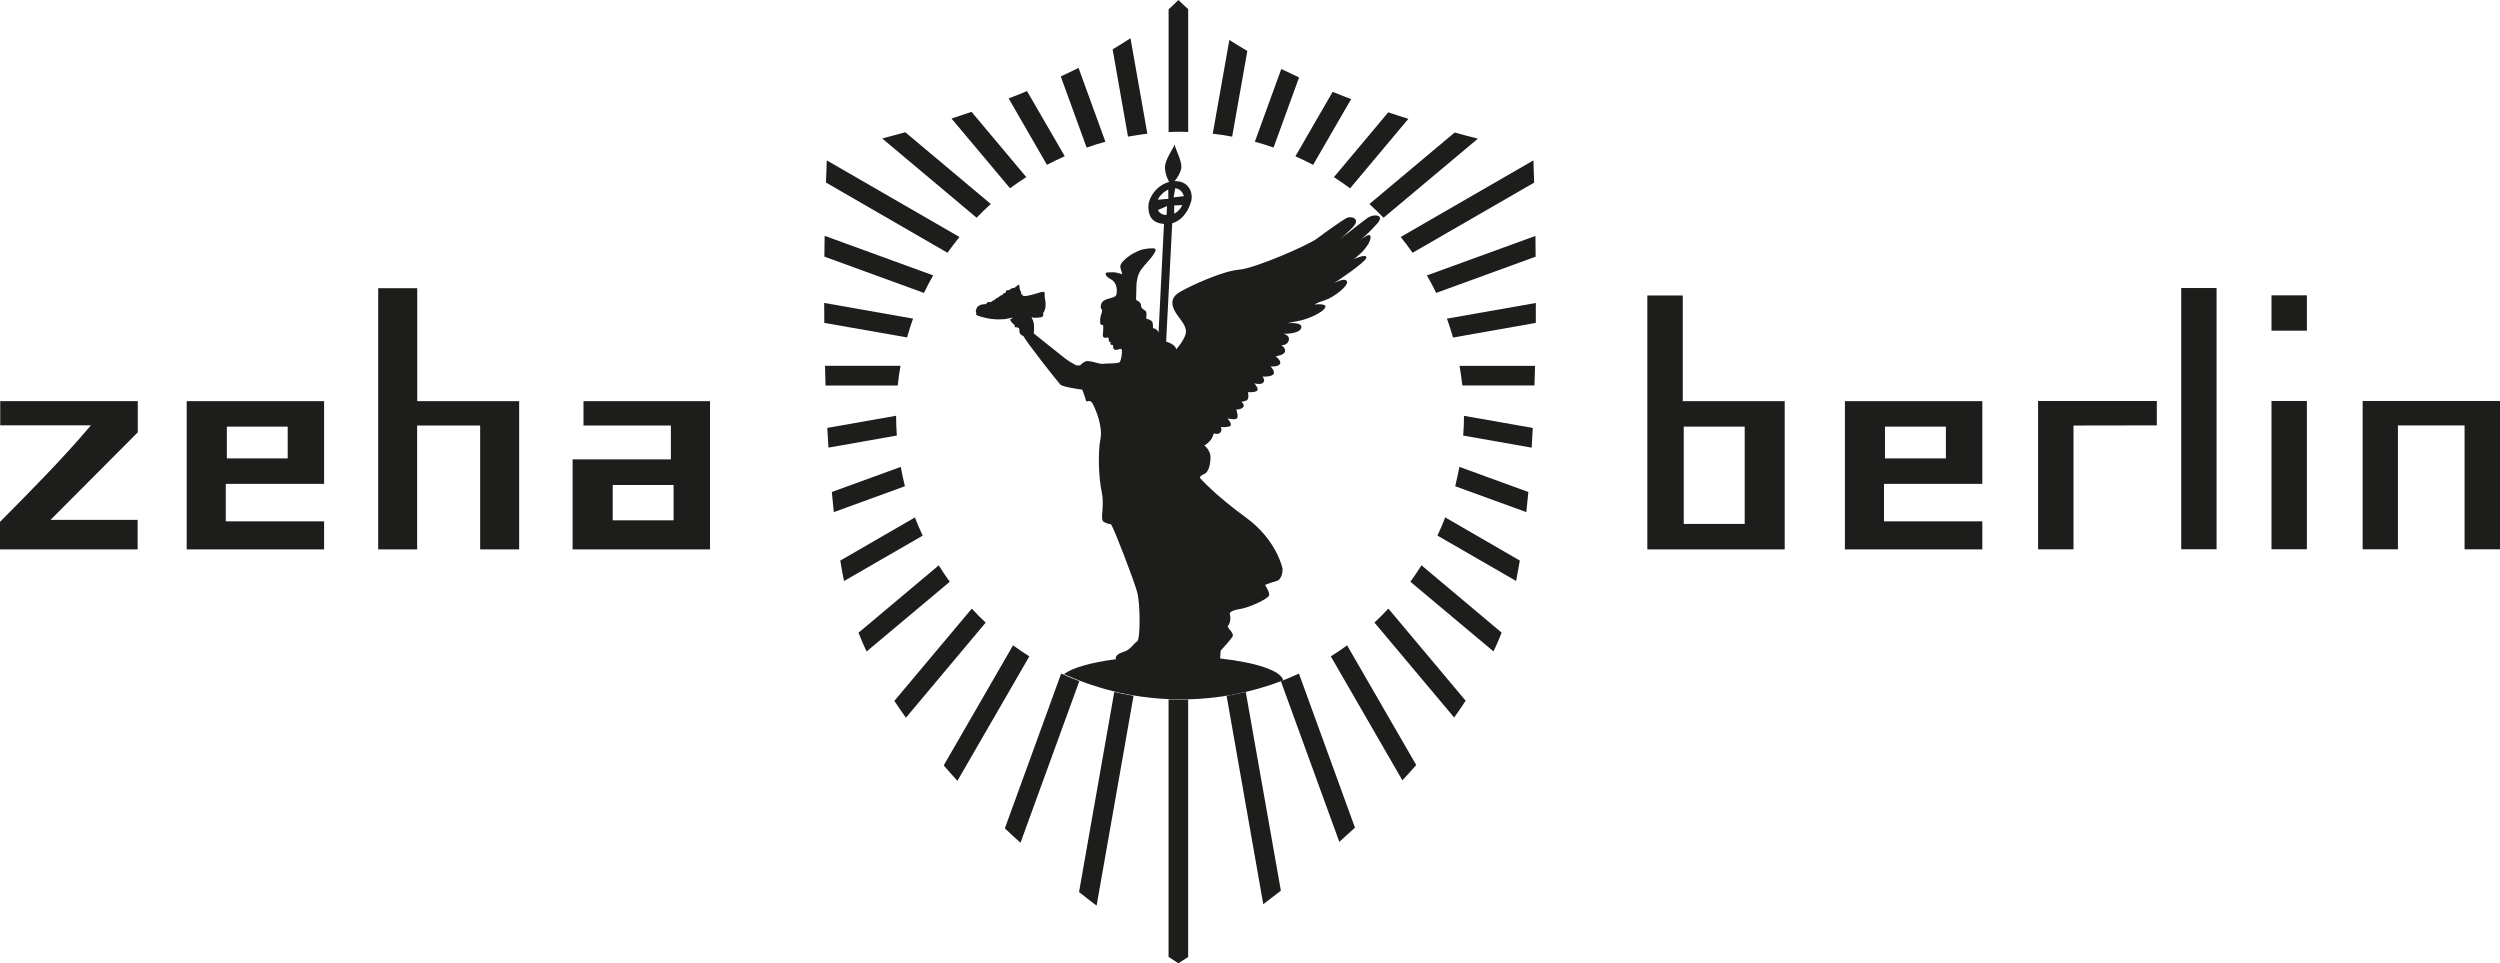 <?xml version="1.0" encoding="UTF-8"?>
<svg xmlns="http://www.w3.org/2000/svg" viewBox="0 0 539.81 207.98">
  <defs>
    <style>.d,.e{fill:#1d1d1b;}.e{fill-rule:evenodd;}</style>
  </defs>
  <g id="a"></g>
  <g id="b">
    <g id="c">
      <g>
        <polygon class="d" points="81.66 62.23 90.09 62.23 90.09 86.62 112.1 86.62 112.1 118.63 103.68 118.63 103.68 91.88 90.07 91.88 90.07 118.63 81.66 118.63 81.66 62.23"></polygon>
        <path class="d" d="M.05,86.62H29.75v6.73l-18.84,18.9H29.72v6.38H0v-5.94c6.33-6.41,13.39-13.46,19.63-20.85H.05v-5.22"></path>
        <path class="e" d="M40.31,86.62h29.67v17.86h-21.23v8.09h21.23v6.06h-29.67v-32.01Zm85.69,0h27.31v32.01h-29.67v-19.44h21.22v-7.31h-18.87v-5.26Zm-77.02,5.5h13.14v6.86h-13.14v-6.86Zm83.32,12.6h13.14v7.63h-13.14v-7.63Z"></path>
        <path class="e" d="M398.36,86.62h29.67v17.86h-21.23v8.09h21.23v6.06h-29.67v-32.01Zm21.8,5.5h-13.15v6.86h13.15v-6.86Z"></path>
        <polygon class="d" points="440.07 86.59 465.71 86.58 465.71 91.85 447.72 91.88 447.72 118.62 440.07 118.62 440.07 86.59"></polygon>
        <rect class="d" x="470.98" y="62.19" width="7.63" height="56.41"></rect>
        <rect class="d" x="490.47" y="63.77" width="7.64" height="7.63"></rect>
        <rect class="d" x="490.47" y="86.58" width="7.64" height="32.02"></rect>
        <polygon class="d" points="510.15 86.58 539.81 86.58 539.81 118.61 532.16 118.61 532.16 91.86 517.77 91.86 517.77 118.61 510.15 118.61 510.15 86.58"></polygon>
        <path class="e" d="M355.7,63.8h7.65v22.82h22.01v32.01h-29.66V63.8Zm7.86,28.32h13.16v21.01h-13.16v-21.01Z"></path>
        <path class="d" d="M295.48,46.92c-.71,.47-4.97,3.8-6.17,4.74-.22,.18-.33,.26-.33,.26,0,0,.12-.11,.33-.26,.44-.34,1.29-1.1,2.68-2.47,2.03-2.05-.28-2.55-1.1-2.18-.82,.37-4.72,3.14-6.5,4.49-1.78,1.36-13.36,6.46-16.86,6.73-3.5,.28-10.41,3.42-12.86,4.87-2.45,1.46-1.45,3.55-.41,5,1.06,1.46,2.05,2.59,1.77,3.92-.26,1.32-2.03,3.4-2.03,3.4,0,0-.12-.83-1.49-1.4-.28-.12-.5-.2-.71-.28l1.31-25.53c1.86-.53,3.35-2.24,4.05-4.61,.63-2.08-.63-4.62-3.56-4.49,0,0,.92-.91,1.4-2.48,.47-1.58-1.18-4.23-1.36-5.41-.46,1.09-2.17,3.4-2.1,5.04,.07,1.64,.91,3.03,.91,3.03-2.79,.72-4.49,3.46-4.49,5.33s.67,3.54,3.37,3.73l-1.17,23.43c-.03-.06-.06-.13-.1-.2-.36-.54-.63-.62-.97-.68-.35-.07,.13-1.21-.53-1.66-.46-.31-.94-.39-.94-.39-.35,0,.21-1.33-.28-1.72-.51-.38-.97-.54-.97-1.23s-1.07-1.14-1.07-1.14l.1-3.52s.12-1.84,1.03-3.07c.92-1.24,1.69-1.91,2.33-2.78,.93-1.27,1.01-1.77,.23-1.77-.12,0-1.12-.04-2.31,.25-.47,.11-1.77,.67-2.55,1.19-.59,.38-1.18,.85-1.62,1.35,0,0-.82,.74-.57,1.46,.27,.85,.4,1.37,.4,1.37,0,0-1.15-.45-1.99-.45s-1.57,0-1.61,.22c-.05,.39,.24,.84,1.25,1.37,.7,.36,1.2,1.47,1.15,2.32-.07,.85,.12,1.19-.91,1.54-1.02,.34-2.26,.45-2.49,1.54-.24,1.08,.23,.78,.23,1.3s-.34,.93-.42,1.8c-.09,1.32,.18,1.27,.52,1.27s.05,1.76,.05,2.26,.52,.65,1,.45c.23-.09,.31,.41,.31,.7s.39,.33,.39,.33c0,0-.14,.42,.03,.53,.24,.14,.42-.08,.49,.21,.04,.28-.07,.85,.5,.91,.57,.05,.89-.29,1.28-.18,.31,.07,0,2.61-.4,2.87-.42,.27-2.86,.27-2.86,.27,0,0-.78,.13-1.46,0-.68-.14-1.76-.54-2.59-.54s-1.58,.94-1.58,.94h-.82s-1.78-.94-2.59-1.63c-.83-.67-6.6-5.27-6.6-5.27,0,0,.13-1.2,0-2.15-.06-.42-.25-.9-.49-1.33,.28,.05,.55,.1,.63,.1,.18,0,1.08-.03,1.45-.13,.34-.1,.44-.27,.44-.31,0-.03,.02-.73,.02-.73,0,0,0,0,.1-.06,.09-.07,.16-.35,.28-.65,.11-.3,.12-1.04,.12-1.16s-.06-.68-.09-.82c-.02-.16-.1-.69-.1-.72s-.02-.71-.02-.8c-.02-.1-.1-.21-.17-.22-.04,0-.19-.02-.19-.02l-.07,.05-.07-.03v.03l-.08-.02-.02,.04-.06-.03-.05,.06-.07-.04-.06,.07-.1-.03-.05,.07-.1-.02-.05,.07-.1-.03-.09,.08-.12-.02-.04,.08-.1-.03-.07,.07-.07-.04-.08,.08-.1-.04-.05,.08-.09-.02-.08,.07-.06-.04-.07,.08-.11-.03-.05,.08-.1-.03-.06,.06-.08-.03-.07,.08-.1-.03-.06,.07-.1-.04-.09,.07-.08-.03-.06,.08-.1-.05-.06,.08-.09-.03-.08,.06-.09-.03-.07,.06-.1-.04-.07,.06-.1-.02-.06,.05-.09-.04-.07,.05-.1-.05-.03,.04-.04-.04-.08,.04-.08-.06-.08,.02-.04-.07-.09,.02s-.05,.03-.04-.03c.02-.07,0-.26-.03-.35-.02-.09-.16-.25-.16-.25,0,0-.02-.05-.02-.09-.01-.03-.22-.29-.26-.32-.05-.02-.2-1.03-.22-1.15-.03-.12-.1-.18-.11-.2-.02-.01-.08,.02-.08,.04,0,0-.8,.61-.85,.64-.05,.04-.1,.07-.1,.07,0,0-.18-.04-.25-.02-.07,0-.36,.14-.45,.2-.1,.06-.34,.24-.34,.24,0,0-.23,.03-.27,.05-.07,0-.13,.04-.13,.04,0,0-.11-.04-.16-.04-.03,0-.05,.05-.07,.07-.02,.03-.09,.13-.09,.15-.02,.02,.02,.15,.06,.16,.03,.03-.3,.24-.3,.24,0,0-.1-.04-.12-.03-.03,.02-.17,.16-.21,.18-.02,0-.03,.11-.03,.11l-.43,.27s-.07-.03-.11-.01c-.04,.01-.16,.12-.21,.13-.04,.03-.05,.12-.05,.12l-.42,.27s-.07-.02-.13,0c-.05,.04-.18,.12-.19,.13-.02,.03-.02,.07-.02,.07,0,0-.45,.33-.47,.35-.02,0-.08-.04-.11-.03-.02,0-.18,.14-.19,.15,0,0,.02,.06,.02,.06,0,0-.36,.16-.44,.18-.07,.02-.14,.02-.14,.02,0,0-.02-.06-.1-.06-.11,0-.2-.03-.29,.06-.13,.06-.18,.12-.23,.15-.06,.03-.1,.09-.1,.14,0,.04-.03,.11-.03,.11-.04,0-.75,.05-.94,.09-.17,.04-.84,.25-1.07,.69-.2,.44-.23,.67-.23,.79,0,.1,0,.1,.02,.14,0,.05,.07,.15,.09,.16,.04,0,0,.02,0,.02,0,0-.03,.07-.03,.12,0,.02,0,.12-.02,.19,0,.03-.02,.03,0,.06,0,.02,.14,.14,.27,.21,.11,.05,.77,.27,.97,.32,.18,.06,1.28,.3,1.77,.38,.47,.08,1.46,.14,1.77,.14s1.15-.03,1.32-.05c.15-.02,1.22-.22,1.83-.34-.17,.18-.4,.36-.55,.36-.26,0,.51,1,.79,1.12,.27,.11,.14,.58,.14,.58,0,0,.86-.04,1,.37,.12,.38-.14,.66,.34,1.25,.04,.07,.54,.27,.59,.35,.58,1.21,7.41,9.88,7.95,10.43,.54,.55,4.73,1.1,4.73,1.1,0,0,.64,1.63,.78,2.31,.14,.68,.81-.53,1.5,.78,.68,1.32,2.18,4.87,1.64,7.59-.55,2.73-.4,8.23,.27,11.36,.68,3.13-.41,5.91,.4,6.46,.83,.54,1.61,.54,1.61,.54,.67,.96,5,12.18,5.67,14.73,.68,2.55,.68,10.14,0,10.55-.68,.4-1.51,1.87-2.89,2.28-1.38,.41-1.94,1.06-1.71,1.6-5.33,.69-9.4,1.85-11.23,3.21,7.71,3.51,16.27,5.47,25.3,5.47,7.76,0,15.19-1.46,22.05-4.11-.43-2.09-5.87-3.86-13.62-4.73l.11-1.68s2-2.18,2.54-3c.55-.81-1.37-2-.94-2.41,.4-.41,.66-1.63,.4-2.32-.28-.68,.81-1.05,2.45-1.32,1.64-.27,6.04-2.18,6.04-3s-.9-2.14-.9-2.14c0,0,.9-.41,2.4-.82,1.52-.41,1.37-2.73,1.37-2.73,0,0-1.22-6.18-7.95-11.05-6.72-4.87-9.91-8.55-9.91-8.55,0,0,0-.41,.97-.81,.95-.41,1.34-2.14,1.34-3.64s-1.34-2.54-1.34-2.54c0,0,.26,0,1.08-.82,.81-.82,.96-1.77,.96-1.77,0,0,1.08,.4,1.5-.28,.4-.69,0-1.09,0-1.09,0,0,.91,.13,1.86-.13,.95-.28-.4-1.74-.4-1.74,0,0,1.64,.41,2.05,0,.4-.4-.15-1.9-.15-1.9,0,0,1.1,0,1.51-.54,.4-.54-.41-1.18-.41-1.18,0,0,.95,0,1.31-.41,.38-.4,.13-1.64,.13-1.64,0,0,1.37,.13,1.92-.27,.55-.41-.55-1.63-.55-1.63,0,0,1.36,.4,1.9-.14,.54-.54-.14-1.32-.14-1.32,0,0,1.6,.13,2.28-.41,.67-.54-.54-1.77-.54-1.77,0,0,1.63,.14,2.03-.55,.41-.67-.94-1.64-.94-1.64,0,0,1.89-.23,2.04-1.05,.12-.81-.82-1.36-.82-1.36,0,0,1.37,.13,1.63-1.09,.29-1.23-1.49-1.36-1.08-1.36s3.5,0,3.78-1.33c.27-1.32-3.1-.95-3.1-.95l2.69-.54c2-.41,5-1.78,5.55-2.82,.55-1.04-2.27-.68-2.27-.68,0,0,.5-.41,2.27-.95,1.76-.55,5.14-3.11,4.71-4.05-.4-.96-2.82,.4-2.82,.4,0,0,7.02-4.59,7.02-5.55,0-.83-2.19,.11-2.72,.36-.1,.06-.1,.04-.1,.04,0,0,.05-.02,.1-.04,.16-.11,.53-.39,1.39-1.18,1.51-1.37,2.56-3.23,2.15-3.91-.26-.42-1.3,.3-2.03,.9-.47,.42-.79,.69-.79,.69,0,0,.33-.32,.79-.69,.9-.79,2.37-2.16,3.54-3.5,1.78-2.04-.83-1.99-1.65-1.45m-42.04-.78l-.14,.08v-1.76l1.72-.09c-.34,.88-.94,1.42-1.57,1.77m.08-5.41c1.09,.16,1.67,.95,1.85,1.72l-2.21,.26,.35-1.97Zm-33.12,22.99l-.09-.12s-.04,.03-.07,.03c0,0-.05-.1-.05-.12s.08-.03,.08-.06c0-.03-.04-.11-.04-.14s0-.03,0-.05c0-.01-.02-.04-.02-.04,0,0,.01-.05,0-.06,0,0-.01-.05-.01-.07,0,0,.07,.05,.14,.13,.07,.06,.08,.13,.09,.21,.04,.07,.04,.28,.04,.28h-.07Zm31.61-22.68l.02,1.98-2.27,.2c.3-.75,1.25-1.76,2.25-2.18m-.37,5.47c-1.01,0-1.6-.5-1.86-1.07l1.96-.85-.1,1.92Z"></path>
        <path class="d" d="M213.94,44.05l-18.46-15.49c-1.78,.5-3.44,.94-4.99,1.34l20.38,17.11c.99-1.02,1.99-2.01,3.06-2.96"></path>
        <path class="d" d="M221.6,38.24l-11.82-14.09c-1.46,.5-2.9,.98-4.33,1.44l12.64,15.06c1.15-.85,2.32-1.64,3.51-2.41"></path>
        <path class="d" d="M229.91,33.74l-8.15-14.07c-1.32,.55-2.64,1.08-3.97,1.58l8.27,14.34c1.27-.66,2.53-1.28,3.84-1.86"></path>
        <path class="d" d="M238.68,30.6l-5.8-15.94c-1.26,.64-2.56,1.25-3.84,1.84l5.59,15.37c1.32-.47,2.67-.89,4.05-1.27"></path>
        <path class="d" d="M193.49,89.77l-14.86,2.62c.08,1.43,.16,2.84,.25,4.26l14.77-2.61c-.1-1.42-.16-2.83-.16-4.27"></path>
        <path class="d" d="M194.45,78.99h-16.31c.03,1.41,.07,2.82,.11,4.25h15.59c.14-1.44,.35-2.85,.61-4.25"></path>
        <path class="d" d="M207.17,51.17l-28.65-16.54c-.05,1.13-.1,2.77-.17,4.79l26.24,15.16c.83-1.17,1.69-2.3,2.58-3.41"></path>
        <path class="d" d="M197.16,68.8l-19.2-3.39c0,1.42,0,2.86,.03,4.31l17.87,3.14c.39-1.36,.8-2.74,1.29-4.06"></path>
        <path class="d" d="M201.49,59.46l-23.43-8.54c-.02,1.45-.05,2.94-.06,4.49l21.5,7.84c.62-1.29,1.3-2.56,1.99-3.79"></path>
        <path class="d" d="M291.52,40.66l12.58-15c-1.43-.44-2.88-.92-4.34-1.41l-11.74,14c1.19,.76,2.35,1.57,3.5,2.42"></path>
        <path class="d" d="M298.74,47.02l20.37-17.08c-1.57-.39-3.25-.84-5.01-1.33l-18.42,15.45c1.06,.95,2.07,1.93,3.06,2.95"></path>
        <path class="d" d="M305.01,54.58l26.25-15.15c-.06-2.02-.13-3.65-.16-4.8l-28.66,16.54c.9,1.11,1.76,2.25,2.57,3.41"></path>
        <path class="d" d="M254.81,28.45c.58,0,1.17,.03,1.75,.05V1.98c-.73-.65-1.44-1.3-2.11-1.98-.67,.69-1.39,1.35-2.12,2.01V28.52c.82-.04,1.65-.07,2.49-.07"></path>
        <path class="d" d="M310.1,63.25l21.48-7.83c0-1.56-.03-3.05-.04-4.48l-23.44,8.53c.7,1.23,1.4,2.49,2,3.78"></path>
        <path class="d" d="M266.05,29.5l3.28-18.49c-1.34-.79-2.63-1.57-3.88-2.38l-3.59,20.24c1.42,.16,2.81,.38,4.19,.64"></path>
        <path class="d" d="M274.99,31.87l5.51-15.15c-1.29-.59-2.58-1.2-3.84-1.82l-5.71,15.7c1.37,.37,2.72,.79,4.05,1.26"></path>
        <path class="d" d="M283.53,35.6l8.21-14.2c-1.34-.5-2.67-1.03-3.99-1.57l-8.04,13.92c1.3,.57,2.58,1.19,3.82,1.85"></path>
        <path class="d" d="M247.74,28.86l-3.64-20.61c-1.25,.82-2.57,1.63-3.86,2.41l3.32,18.84c1.38-.25,2.78-.47,4.18-.64"></path>
        <path class="d" d="M296.78,134.43l17.21,20.5c.85-1.2,1.68-2.4,2.48-3.63l-16.69-19.89c-.96,1.04-1.95,2.04-3,3.01"></path>
        <path class="d" d="M304.53,125.61l17.96,15.05c.63-1.34,1.23-2.7,1.75-4.06l-17.31-14.54c-.76,1.21-1.55,2.38-2.39,3.55"></path>
        <path class="d" d="M276.57,147.09l12.62,34.69c1.12-1.02,2.26-2.03,3.38-3.07l-12.1-33.27c-1.28,.59-2.57,1.14-3.89,1.65"></path>
        <path class="d" d="M310.38,115.65l16.99,9.8c.27-1.41,.54-2.89,.8-4.41l-16.11-9.32c-.53,1.34-1.07,2.65-1.68,3.93"></path>
        <path class="d" d="M287.35,141.72l15.46,26.77c1.01-1.08,2-2.18,2.99-3.3l-14.93-25.85c-1.13,.83-2.31,1.63-3.51,2.38"></path>
        <path class="d" d="M315.77,83.23h15.56c.04-1.42,.09-2.83,.12-4.23h-16.3c.24,1.39,.45,2.8,.61,4.23"></path>
        <path class="d" d="M312.43,68.8c.48,1.35,.91,2.7,1.32,4.08l17.87-3.16c0-1.46,0-2.89,0-4.3l-19.2,3.38Z"></path>
        <path class="d" d="M314.21,104.99l15.36,5.59c.16-1.42,.3-2.88,.44-4.34l-14.89-5.43c-.28,1.41-.57,2.8-.91,4.18"></path>
        <path class="d" d="M315.94,94.05l14.79,2.61c.07-1.42,.16-2.84,.23-4.26l-14.85-2.61c0,1.43-.06,2.85-.17,4.27"></path>
        <path class="d" d="M202.7,122.07l-17.33,14.55c.53,1.36,1.11,2.71,1.75,4.05l17.95-15.05c-.83-1.16-1.62-2.33-2.37-3.55"></path>
        <path class="d" d="M264.85,150.24l7.92,45c1.23-.93,2.51-1.91,3.8-2.92l-7.58-42.91c-1.35,.33-2.74,.6-4.14,.83"></path>
        <path class="d" d="M218.74,139.34l-14.97,25.93c.95,1.13,1.97,2.23,2.96,3.33l15.53-26.88c-1.21-.76-2.38-1.55-3.53-2.38"></path>
        <path class="d" d="M209.83,131.42l-16.72,19.92c.79,1.22,1.64,2.42,2.5,3.63l17.22-20.53c-1.02-.97-2.03-1.98-2.99-3.02"></path>
        <path class="d" d="M197.55,111.73l-16.11,9.31c.25,1.53,.51,3,.8,4.42l16.99-9.8c-.61-1.28-1.15-2.59-1.68-3.93"></path>
        <path class="d" d="M194.5,100.81l-14.89,5.42c.13,1.47,.27,2.93,.43,4.35l15.35-5.59c-.34-1.37-.63-2.77-.89-4.18"></path>
        <path class="d" d="M254.81,151.08c-.84,0-1.67-.03-2.49-.06v55.59c1.36,.89,2.12,1.38,2.12,1.38,0,0,.78-.48,2.11-1.34v-55.61c-.58,.02-1.17,.05-1.75,.05"></path>
        <path class="d" d="M229.13,145.44l-12.16,33.43c1.12,1.05,2.24,2.09,3.38,3.1l12.7-34.89c-1.33-.5-2.63-1.05-3.91-1.65"></path>
        <path class="d" d="M240.6,149.41l-7.61,43.2c1.28,1.03,2.54,2,3.79,2.94l7.98-45.31c-1.41-.23-2.78-.51-4.15-.83"></path>
      </g>
    </g>
  </g>
</svg>

